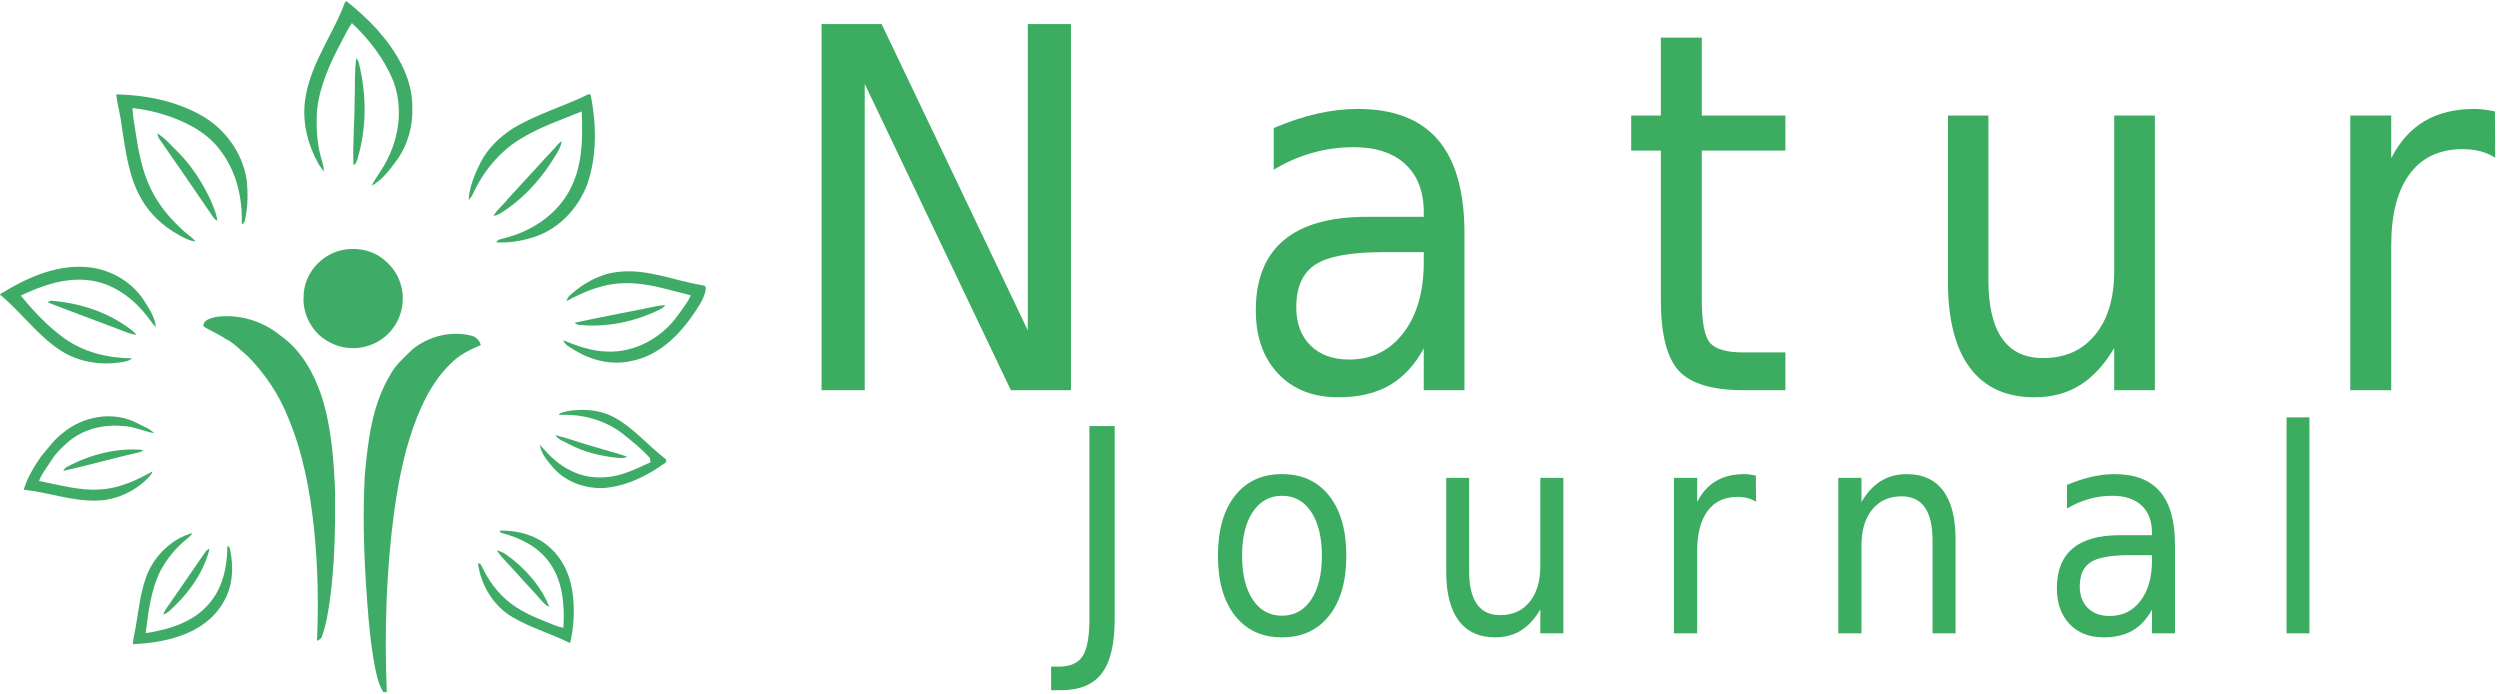 <?xml version="1.0" encoding="UTF-8" standalone="no"?><!DOCTYPE svg PUBLIC "-//W3C//DTD SVG 1.1//EN" "http://www.w3.org/Graphics/SVG/1.1/DTD/svg11.dtd"><svg width="100%" height="100%" viewBox="0 0 378 105" version="1.1" xmlns="http://www.w3.org/2000/svg" xmlns:xlink="http://www.w3.org/1999/xlink" xml:space="preserve" xmlns:serif="http://www.serif.com/" style="fill-rule:evenodd;clip-rule:evenodd;stroke-linejoin:round;stroke-miterlimit:1.414;"><g id="sign"><path d="M52.207,0.24l0.262,0c1.605,1.294 3.139,2.678 4.529,4.2c2.86,3.218 5.318,7.19 5.344,11.628c0.142,2.887 -0.662,5.822 -2.361,8.172c-1.066,1.457 -2.189,2.983 -3.816,3.854c0.773,-1.452 1.862,-2.719 2.517,-4.24c1.748,-3.521 2.177,-7.731 0.836,-11.458c-1.354,-3.425 -3.646,-6.396 -6.312,-8.904c-0.61,0.886 -1.076,1.855 -1.572,2.806c-1.716,3.216 -3.269,6.609 -3.687,10.267c-0.158,2.443 -0.074,4.934 0.605,7.303c0.204,0.679 0.389,1.368 0.454,2.078c-0.262,-0.314 -0.521,-0.631 -0.737,-0.979c-1.815,-3.129 -2.719,-6.881 -2.033,-10.476c0.9,-5.157 4.202,-9.41 5.971,-14.251Z" style="fill:#3eac66;fill-rule:nonzero;"/><path d="M53.873,8.815c0.199,0.197 0.336,0.444 0.389,0.723c1.185,4.754 1.197,9.83 -0.224,14.539c-0.117,0.329 -0.194,0.775 -0.607,0.861c-0.103,-3.352 0.19,-6.7 0.197,-10.053c0.074,-2.023 -0.053,-4.063 0.245,-6.07Z" style="fill:#3eac66;fill-rule:nonzero;"/><path d="M77.506,19.447c3.626,-2.198 7.747,-3.362 11.534,-5.227c0.067,0.029 0.204,0.084 0.271,0.113c0.874,4.452 0.989,9.194 -0.521,13.526c-1.408,3.823 -4.61,7.097 -8.604,8.148c-1.663,0.487 -3.405,0.739 -5.138,0.639c0.187,-0.509 0.797,-0.488 1.231,-0.639c3.881,-0.969 7.539,-3.29 9.593,-6.787c2.225,-3.71 2.27,-8.184 2.078,-12.372c-3.144,1.294 -6.398,2.383 -9.304,4.183c-3.156,1.939 -5.602,4.925 -7.136,8.278c-0.158,0.355 -0.393,0.667 -0.65,0.957c0.101,-2.042 0.946,-3.974 1.841,-5.786c1.087,-2.086 2.846,-3.763 4.805,-5.033Z" style="fill:#3eac66;fill-rule:nonzero;"/><path d="M17.573,14.268c4.473,0.098 9.036,0.998 12.96,3.23c3.523,2.019 6.144,5.643 6.761,9.677c0.216,2.023 0.196,4.095 -0.25,6.084c-0.043,0.293 -0.192,0.545 -0.487,0.641c0.127,-3.9 -0.783,-7.956 -3.199,-11.088c-1.095,-1.565 -2.636,-2.75 -4.282,-3.682c-2.789,-1.519 -5.897,-2.443 -9.048,-2.796c0.043,1.371 0.362,2.71 0.53,4.066c0.435,2.777 0.987,5.585 2.235,8.124c1.181,2.51 3.019,4.651 5.076,6.487c0.561,0.495 1.217,0.891 1.689,1.486c-0.912,-0.06 -1.706,-0.538 -2.493,-0.953c-2.403,-1.306 -4.483,-3.24 -5.799,-5.652c-1.838,-3.271 -2.256,-7.07 -2.853,-10.711c-0.156,-1.659 -0.653,-3.262 -0.84,-4.913Z" style="fill:#3eac66;fill-rule:nonzero;"/><path d="M23.777,20.167c1.226,0.715 2.117,1.867 3.141,2.83c2.148,2.186 3.84,4.802 5.072,7.603c0.374,0.905 0.763,1.822 0.876,2.803c-0.24,-0.158 -0.478,-0.331 -0.634,-0.578c-2.683,-3.948 -5.402,-7.872 -8.122,-11.796c-0.184,-0.255 -0.254,-0.564 -0.333,-0.862Z" style="fill:#3eac66;fill-rule:nonzero;"/><path d="M83.731,22.531c0.37,-0.427 0.718,-0.888 1.203,-1.193c-0.192,1.265 -1.042,2.292 -1.688,3.36c-2.004,3.041 -4.591,5.729 -7.708,7.637c-0.281,0.178 -0.612,0.235 -0.929,0.315c0.518,-0.977 1.473,-1.616 2.117,-2.504c2.354,-2.522 4.646,-5.1 7.005,-7.615Z" style="fill:#3eac66;fill-rule:nonzero;"/><path d="M51.691,37.822c1.999,-0.44 4.195,-0.094 5.892,1.075c1.207,0.873 2.244,2.037 2.777,3.444c0.95,2.309 0.631,5.093 -0.828,7.118c-1.421,2.088 -3.982,3.307 -6.494,3.171c-1.774,-0.065 -3.48,-0.816 -4.803,-1.988c-1.541,-1.48 -2.477,-3.619 -2.328,-5.772c-0.021,-3.326 2.549,-6.374 5.784,-7.048Z" style="fill:#3eac66;fill-rule:nonzero;"/><path d="M0,44.486c3.749,-2.323 7.985,-4.3 12.494,-4.142c3.656,0.101 7.275,1.982 9.267,5.081c0.775,1.248 1.692,2.544 1.805,4.051c-0.404,-0.425 -0.752,-0.898 -1.097,-1.368c-2.223,-2.974 -5.477,-5.422 -9.271,-5.76c-3.514,-0.36 -6.927,0.866 -10.056,2.338c1.956,2.407 4.116,4.696 6.648,6.513c2.961,2.093 6.631,2.964 10.219,2.981c-0.271,0.166 -0.538,0.36 -0.855,0.432c-3.314,0.725 -6.95,0.305 -9.849,-1.529c-3.595,-2.268 -6.043,-5.865 -9.305,-8.532l0,-0.065Z" style="fill:#3eac66;fill-rule:nonzero;"/><path d="M86.17,44.652c1.996,-1.81 4.466,-3.211 7.178,-3.528c4.358,-0.559 8.479,1.265 12.696,1.982c0.356,0.061 0.653,0.065 0.666,0.437c0.028,0.754 -0.633,2.173 -1.105,2.796c-2.319,3.742 -5.623,7.378 -10.138,8.242c-2.925,0.689 -6.012,-0.079 -8.546,-1.606c-0.651,-0.42 -1.457,-0.763 -1.771,-1.524c2.092,0.833 4.252,1.644 6.535,1.697c4.277,0.23 8.467,-2.086 10.872,-5.573c0.657,-0.953 1.452,-1.831 1.881,-2.923c-3.252,-0.775 -6.484,-1.925 -9.873,-1.831c-3.175,0 -6.195,1.202 -8.928,2.726c0.127,-0.324 0.254,-0.665 0.533,-0.895Z" style="fill:#3eac66;fill-rule:nonzero;"/><path d="M7.198,45.715c0.22,-0.137 0.448,-0.302 0.724,-0.24c3.672,0.319 7.32,1.38 10.443,3.37c0.806,0.53 1.649,1.039 2.282,1.783c-0.722,-0.07 -1.404,-0.326 -2.069,-0.6c-3.784,-1.459 -7.603,-2.834 -11.38,-4.313Z" style="fill:#3eac66;fill-rule:nonzero;"/><path d="M97.27,46.702c1.106,-0.195 2.193,-0.531 3.321,-0.562c-0.175,0.204 -0.343,0.427 -0.597,0.538c-3.807,1.922 -8.144,2.882 -12.404,2.438c-0.283,0.01 -0.508,-0.154 -0.724,-0.307c3.453,-0.771 6.938,-1.395 10.404,-2.107Z" style="fill:#3eac66;fill-rule:nonzero;"/><path d="M32.539,47.94c3.471,-0.535 7.135,0.545 9.835,2.777c3.111,2.155 5.026,5.597 6.224,9.108c1.512,4.704 1.879,9.665 2.068,14.57c0.044,5.59 -0.052,11.203 -0.842,16.747c-0.271,1.7 -0.521,3.423 -1.135,5.038c-0.096,0.372 -0.413,0.588 -0.761,0.706c0.254,-5.662 0.134,-11.34 -0.449,-16.978c-0.612,-5.705 -1.663,-11.429 -3.9,-16.742c-1.385,-3.509 -3.528,-6.699 -6.182,-9.37c-1.068,-0.859 -1.987,-1.918 -3.233,-2.534c-1.082,-0.716 -2.285,-1.224 -3.384,-1.899c-0.149,-0.965 1.049,-1.231 1.759,-1.423Z" style="fill:#3eac66;fill-rule:nonzero;"/><path d="M62.39,52.802c2.42,-1.968 5.792,-2.82 8.835,-2.059c0.737,0.147 1.277,0.718 1.471,1.431c-1.692,0.71 -3.384,1.548 -4.656,2.906c-2.239,2.174 -3.751,4.975 -4.92,7.841c-1.862,4.617 -2.834,9.535 -3.523,14.45c-1.21,9.031 -1.483,18.171 -1.114,27.269l-0.521,0c-0.612,-0.946 -0.89,-2.05 -1.135,-3.134c-0.557,-2.602 -0.849,-5.249 -1.097,-7.894c-0.609,-7.181 -0.96,-14.4 -0.588,-21.605c0.48,-5.198 1.061,-10.625 3.788,-15.204c0.818,-1.591 2.186,-2.784 3.46,-4.001Z" style="fill:#3eac66;fill-rule:nonzero;"/><path d="M86.107,62.114c2.244,-0.297 4.62,-0.153 6.653,0.932c2.99,1.588 5.167,4.269 7.819,6.312c0.238,0.136 0.199,0.552 -0.048,0.664c-2.743,1.98 -5.923,3.533 -9.341,3.776c-2.798,0.081 -5.709,-0.956 -7.564,-3.106c-0.862,-1.013 -1.82,-2.102 -2.004,-3.468c1.322,1.56 2.798,3.053 4.677,3.931c2.631,1.371 5.832,1.303 8.559,0.252c1.207,-0.41 2.332,-1.008 3.501,-1.509c-0.05,-0.257 0,-0.576 -0.216,-0.768c-1.221,-1.344 -2.642,-2.482 -4.065,-3.605c-2.734,-2.083 -6.221,-2.988 -9.632,-2.784c0.413,-0.475 1.092,-0.48 1.661,-0.627Z" style="fill:#3eac66;fill-rule:nonzero;"/><path d="M9.547,65.436c3.034,-2.532 7.582,-3.331 11.153,-1.476c0.878,0.487 1.898,0.782 2.604,1.536c-1.62,-0.278 -3.132,-1.07 -4.802,-1.082c-2.938,-0.286 -6.024,0.511 -8.276,2.467c-0.876,0.801 -1.773,1.61 -2.397,2.635c-0.665,1.054 -1.486,2.028 -1.932,3.206c3.045,0.586 6.089,1.491 9.223,1.284c2.858,-0.144 5.498,-1.365 7.951,-2.74c-0.062,0.134 -0.192,0.398 -0.254,0.53c-2.038,2.342 -5.067,3.826 -8.182,3.89c-3.761,0.125 -7.337,-1.262 -11.045,-1.639c0.507,-1.819 1.551,-3.439 2.59,-4.994c1.073,-1.248 2.016,-2.64 3.367,-3.617Z" style="fill:#3eac66;fill-rule:nonzero;"/><path d="M83.974,65.794c1.98,0.484 3.895,1.212 5.86,1.752c1.649,0.525 3.339,0.921 4.976,1.49c-0.483,0.326 -1.083,0.199 -1.623,0.166c-2.479,-0.267 -4.953,-0.862 -7.159,-2.055c-0.706,-0.405 -1.603,-0.621 -2.054,-1.353Z" style="fill:#3eac66;fill-rule:nonzero;"/><path d="M10.258,70.529c3.48,-1.841 7.449,-2.866 11.397,-2.496c-0.175,0.259 -0.485,0.317 -0.768,0.389c-3.794,0.854 -7.533,1.941 -11.333,2.779c0.164,-0.293 0.392,-0.538 0.704,-0.672Z" style="fill:#3eac66;fill-rule:nonzero;"/><path d="M75.53,80.222c2.806,-0.052 5.772,0.735 7.81,2.756c1.949,1.812 3.012,4.399 3.276,7.017c0.271,2.415 0.166,4.889 -0.427,7.248c-2.823,-1.442 -5.919,-2.292 -8.655,-3.905c-2.93,-1.704 -4.819,-4.84 -5.268,-8.169c0.507,0.005 0.598,0.542 0.802,0.9c1.138,2.309 2.834,4.382 5.023,5.767c1.764,1.157 3.754,1.889 5.7,2.674c0.447,0.187 0.915,0.324 1.395,0.405c0.194,-3.398 -0.072,-7.109 -2.17,-9.936c-1.721,-2.39 -4.502,-3.72 -7.289,-4.43c-0.05,-0.082 -0.149,-0.245 -0.197,-0.327Z" style="fill:#3eac66;fill-rule:nonzero;"/><path d="M22.123,87.158c1.167,-3.079 3.787,-5.702 6.991,-6.566c-0.204,0.312 -0.465,0.581 -0.756,0.814c-1.668,1.3 -3.043,2.968 -4.058,4.821c-1.493,2.94 -1.858,6.276 -2.278,9.502c3.586,-0.533 7.412,-1.714 9.761,-4.656c1.966,-2.381 2.585,-5.544 2.597,-8.559c0.223,0.116 0.355,0.293 0.401,0.536c0.581,2.688 0.441,5.666 -1.037,8.056c-1.394,2.463 -3.845,4.138 -6.485,5.033c-2.301,0.821 -4.742,1.138 -7.171,1.27c0.01,-0.797 0.25,-1.563 0.386,-2.34c0.473,-2.65 0.72,-5.367 1.649,-7.911Z" style="fill:#3eac66;fill-rule:nonzero;"/><path d="M30.984,83.554c0.166,-0.279 0.41,-0.483 0.713,-0.593c-0.843,3.345 -2.854,6.314 -5.314,8.695c-0.525,0.473 -1.008,1.046 -1.701,1.267c0.252,-0.746 0.777,-1.351 1.214,-1.992c1.692,-2.462 3.391,-4.92 5.088,-7.377Z" style="fill:#3eac66;fill-rule:nonzero;"/><path d="M75.113,83.234c1.032,0.156 1.8,0.936 2.611,1.524c2.27,1.865 4.217,4.239 5.338,6.97c-0.648,-0.187 -1.03,-0.775 -1.472,-1.238c-1.058,-1.256 -2.236,-2.4 -3.304,-3.648c-1.054,-1.203 -2.249,-2.292 -3.173,-3.608Z" style="fill:#3eac66;fill-rule:nonzero;"/></g><g><path d="M124.222,3.643l9.084,0l22.096,46.306l0,-46.306l6.526,0l0,55.353l-9.084,0l-22.096,-46.307l0,46.307l-6.526,0l0,-55.353Z" style="fill:#3cac61;fill-rule:nonzero;"/><path d="M209.193,38.122c-4.968,0 -8.41,0.631 -10.326,1.891c-1.915,1.261 -2.873,3.411 -2.873,6.451c0,2.423 0.717,4.344 2.15,5.765c1.434,1.422 3.386,2.132 5.858,2.132c3.411,0 6.142,-1.341 8.194,-4.022c2.051,-2.682 3.077,-6.247 3.077,-10.696l0,-1.521l-6.08,0Zm12.234,-2.817l0,23.691l-6.154,0l0,-6.303c-1.384,2.521 -3.121,4.381 -5.209,5.58c-2.089,1.198 -4.653,1.798 -7.693,1.798c-3.831,0 -6.871,-1.193 -9.121,-3.578c-2.249,-2.385 -3.373,-5.58 -3.373,-9.584c0,-4.671 1.402,-8.193 4.208,-10.566c2.805,-2.373 7.001,-3.559 12.587,-3.559l8.601,0l0,-0.668c0,-3.139 -0.927,-5.567 -2.781,-7.285c-1.853,-1.718 -4.461,-2.577 -7.822,-2.577c-2.126,0 -4.202,0.285 -6.229,0.853c-2.027,0.569 -3.979,1.421 -5.858,2.558l0,-6.303c2.249,-0.963 4.431,-1.686 6.544,-2.168c2.113,-0.482 4.171,-0.723 6.173,-0.723c5.413,0 9.454,1.557 12.123,4.671c2.67,3.114 4.004,7.835 4.004,14.163Z" style="fill:#3cac61;fill-rule:nonzero;"/><path d="M257.31,5.682l0,11.79l12.643,0l0,5.301l-12.643,0l0,22.542c0,3.386 0.414,5.561 1.242,6.525c0.828,0.964 2.515,1.446 5.061,1.446l6.34,0l0,5.71l-6.34,0c-4.721,0 -7.983,-0.983 -9.788,-2.948c-1.804,-1.965 -2.706,-5.543 -2.706,-10.733l0,-22.542l-4.486,0l0,-5.301l4.486,0l0,-11.79l6.191,0Z" style="fill:#3cac61;fill-rule:nonzero;"/><path d="M294.528,42.609l0,-25.137l6.118,0l0,24.877c0,3.93 0.692,6.877 2.076,8.842c1.384,1.965 3.448,2.948 6.191,2.948c3.337,0 5.963,-1.174 7.879,-3.522c1.915,-2.348 2.873,-5.549 2.873,-9.603l0,-23.542l6.154,0l0,41.524l-6.154,0l0,-6.377c-1.483,2.521 -3.207,4.393 -5.172,5.617c-1.965,1.223 -4.257,1.835 -6.877,1.835c-4.276,0 -7.527,-1.483 -9.751,-4.449c-2.225,-2.966 -3.337,-7.304 -3.337,-13.013Z" style="fill:#3cac61;fill-rule:nonzero;"/><path d="M377.274,23.849c-0.692,-0.445 -1.446,-0.773 -2.262,-0.983c-0.815,-0.21 -1.705,-0.315 -2.669,-0.315c-3.485,0 -6.154,1.254 -8.008,3.763c-1.854,2.509 -2.781,6.111 -2.781,10.807l0,21.875l-6.191,0l0,-41.524l6.191,0l0,6.451c1.285,-2.521 2.966,-4.394 5.042,-5.617c2.077,-1.224 4.585,-1.835 7.527,-1.835c0.42,0 0.889,0.03 1.408,0.092c0.52,0.062 1.088,0.155 1.706,0.278l0.037,7.008Z" style="fill:#3cac61;fill-rule:nonzero;"/><path d="M164.722,64.426l3.819,0l0,29.149c0,3.778 -0.647,6.52 -1.941,8.227c-1.294,1.707 -3.368,2.56 -6.222,2.56l-1.448,0l0,-3.567l1.175,0c1.693,0 2.885,-0.525 3.578,-1.574c0.692,-1.05 1.039,-2.931 1.039,-5.646l0,-29.149Z" style="fill:#3cac61;fill-rule:nonzero;"/><path d="M193.847,74.961c-1.861,0 -3.333,0.808 -4.418,2.424c-1.084,1.616 -1.626,3.83 -1.626,6.642c0,2.812 0.539,5.026 1.616,6.642c1.077,1.616 2.553,2.424 4.428,2.424c1.861,0 3.33,-0.812 4.407,-2.435c1.077,-1.623 1.616,-3.833 1.616,-6.631c0,-2.784 -0.539,-4.991 -1.616,-6.621c-1.077,-1.63 -2.546,-2.445 -4.407,-2.445Zm0,-3.274c3.022,0 5.397,1.091 7.125,3.274c1.728,2.182 2.591,5.204 2.591,9.066c0,3.847 -0.863,6.866 -2.591,9.055c-1.728,2.19 -4.103,3.285 -7.125,3.285c-3.036,0 -5.411,-1.095 -7.125,-3.285c-1.714,-2.189 -2.571,-5.208 -2.571,-9.055c0,-3.862 0.857,-6.884 2.571,-9.066c1.714,-2.183 4.089,-3.274 7.125,-3.274Z" style="fill:#3cac61;fill-rule:nonzero;"/><path d="M218.67,86.482l0,-14.228l3.463,0l0,14.081c0,2.225 0.392,3.893 1.175,5.005c0.784,1.113 1.952,1.669 3.505,1.669c1.888,0 3.375,-0.665 4.459,-1.994c1.085,-1.329 1.627,-3.141 1.627,-5.435l0,-13.326l3.483,0l0,23.504l-3.483,0l0,-3.61c-0.84,1.427 -1.816,2.487 -2.928,3.18c-1.112,0.692 -2.41,1.039 -3.893,1.039c-2.42,0 -4.26,-0.84 -5.519,-2.519c-1.259,-1.679 -1.889,-4.134 -1.889,-7.366Z" style="fill:#3cac61;fill-rule:nonzero;"/><path d="M265.508,75.863c-0.392,-0.252 -0.819,-0.437 -1.281,-0.556c-0.461,-0.119 -0.965,-0.178 -1.511,-0.178c-1.972,0 -3.483,0.71 -4.532,2.13c-1.05,1.42 -1.574,3.459 -1.574,6.117l0,12.382l-3.505,0l0,-23.504l3.505,0l0,3.651c0.727,-1.427 1.678,-2.487 2.854,-3.179c1.175,-0.693 2.595,-1.039 4.26,-1.039c0.238,0 0.503,0.018 0.797,0.053c0.294,0.035 0.616,0.087 0.966,0.157l0.021,3.966Z" style="fill:#3cac61;fill-rule:nonzero;"/><path d="M295.682,81.571l0,14.187l-3.483,0l0,-14.061c0,-2.224 -0.392,-3.889 -1.176,-4.994c-0.783,-1.106 -1.951,-1.658 -3.504,-1.658c-1.875,0 -3.355,0.664 -4.439,1.994c-1.084,1.329 -1.626,3.14 -1.626,5.435l0,13.284l-3.505,0l0,-23.504l3.505,0l0,3.651c0.825,-1.413 1.801,-2.469 2.927,-3.169c1.127,-0.699 2.431,-1.049 3.914,-1.049c2.421,0 4.257,0.836 5.509,2.508c1.252,1.672 1.878,4.131 1.878,7.376Z" style="fill:#3cac61;fill-rule:nonzero;"/><path d="M321.932,83.943c-2.812,0 -4.76,0.357 -5.844,1.07c-1.084,0.714 -1.627,1.931 -1.627,3.652c0,1.371 0.406,2.459 1.218,3.263c0.811,0.805 1.916,1.207 3.315,1.207c1.931,0 3.477,-0.759 4.638,-2.277c1.162,-1.518 1.742,-3.536 1.742,-6.055l0,-0.86l-3.442,0Zm6.926,-1.595l0,13.41l-3.484,0l0,-3.568c-0.783,1.427 -1.766,2.48 -2.948,3.159c-1.183,0.678 -2.634,1.018 -4.355,1.018c-2.168,0 -3.889,-0.675 -5.162,-2.026c-1.274,-1.35 -1.91,-3.158 -1.91,-5.424c0,-2.645 0.794,-4.638 2.382,-5.981c1.588,-1.344 3.963,-2.015 7.124,-2.015l4.869,0l0,-0.378c0,-1.777 -0.524,-3.151 -1.574,-4.124c-1.049,-0.972 -2.525,-1.458 -4.428,-1.458c-1.203,0 -2.378,0.161 -3.525,0.483c-1.148,0.321 -2.253,0.804 -3.316,1.448l0,-3.568c1.273,-0.546 2.508,-0.955 3.704,-1.228c1.196,-0.272 2.361,-0.409 3.494,-0.409c3.064,0 5.351,0.882 6.862,2.644c1.511,1.763 2.267,4.435 2.267,8.017Z" style="fill:#3cac61;fill-rule:nonzero;"/><rect x="345.727" y="63.104" width="3.463" height="32.654" style="fill:#3cac61;fill-rule:nonzero;"/></g></svg>